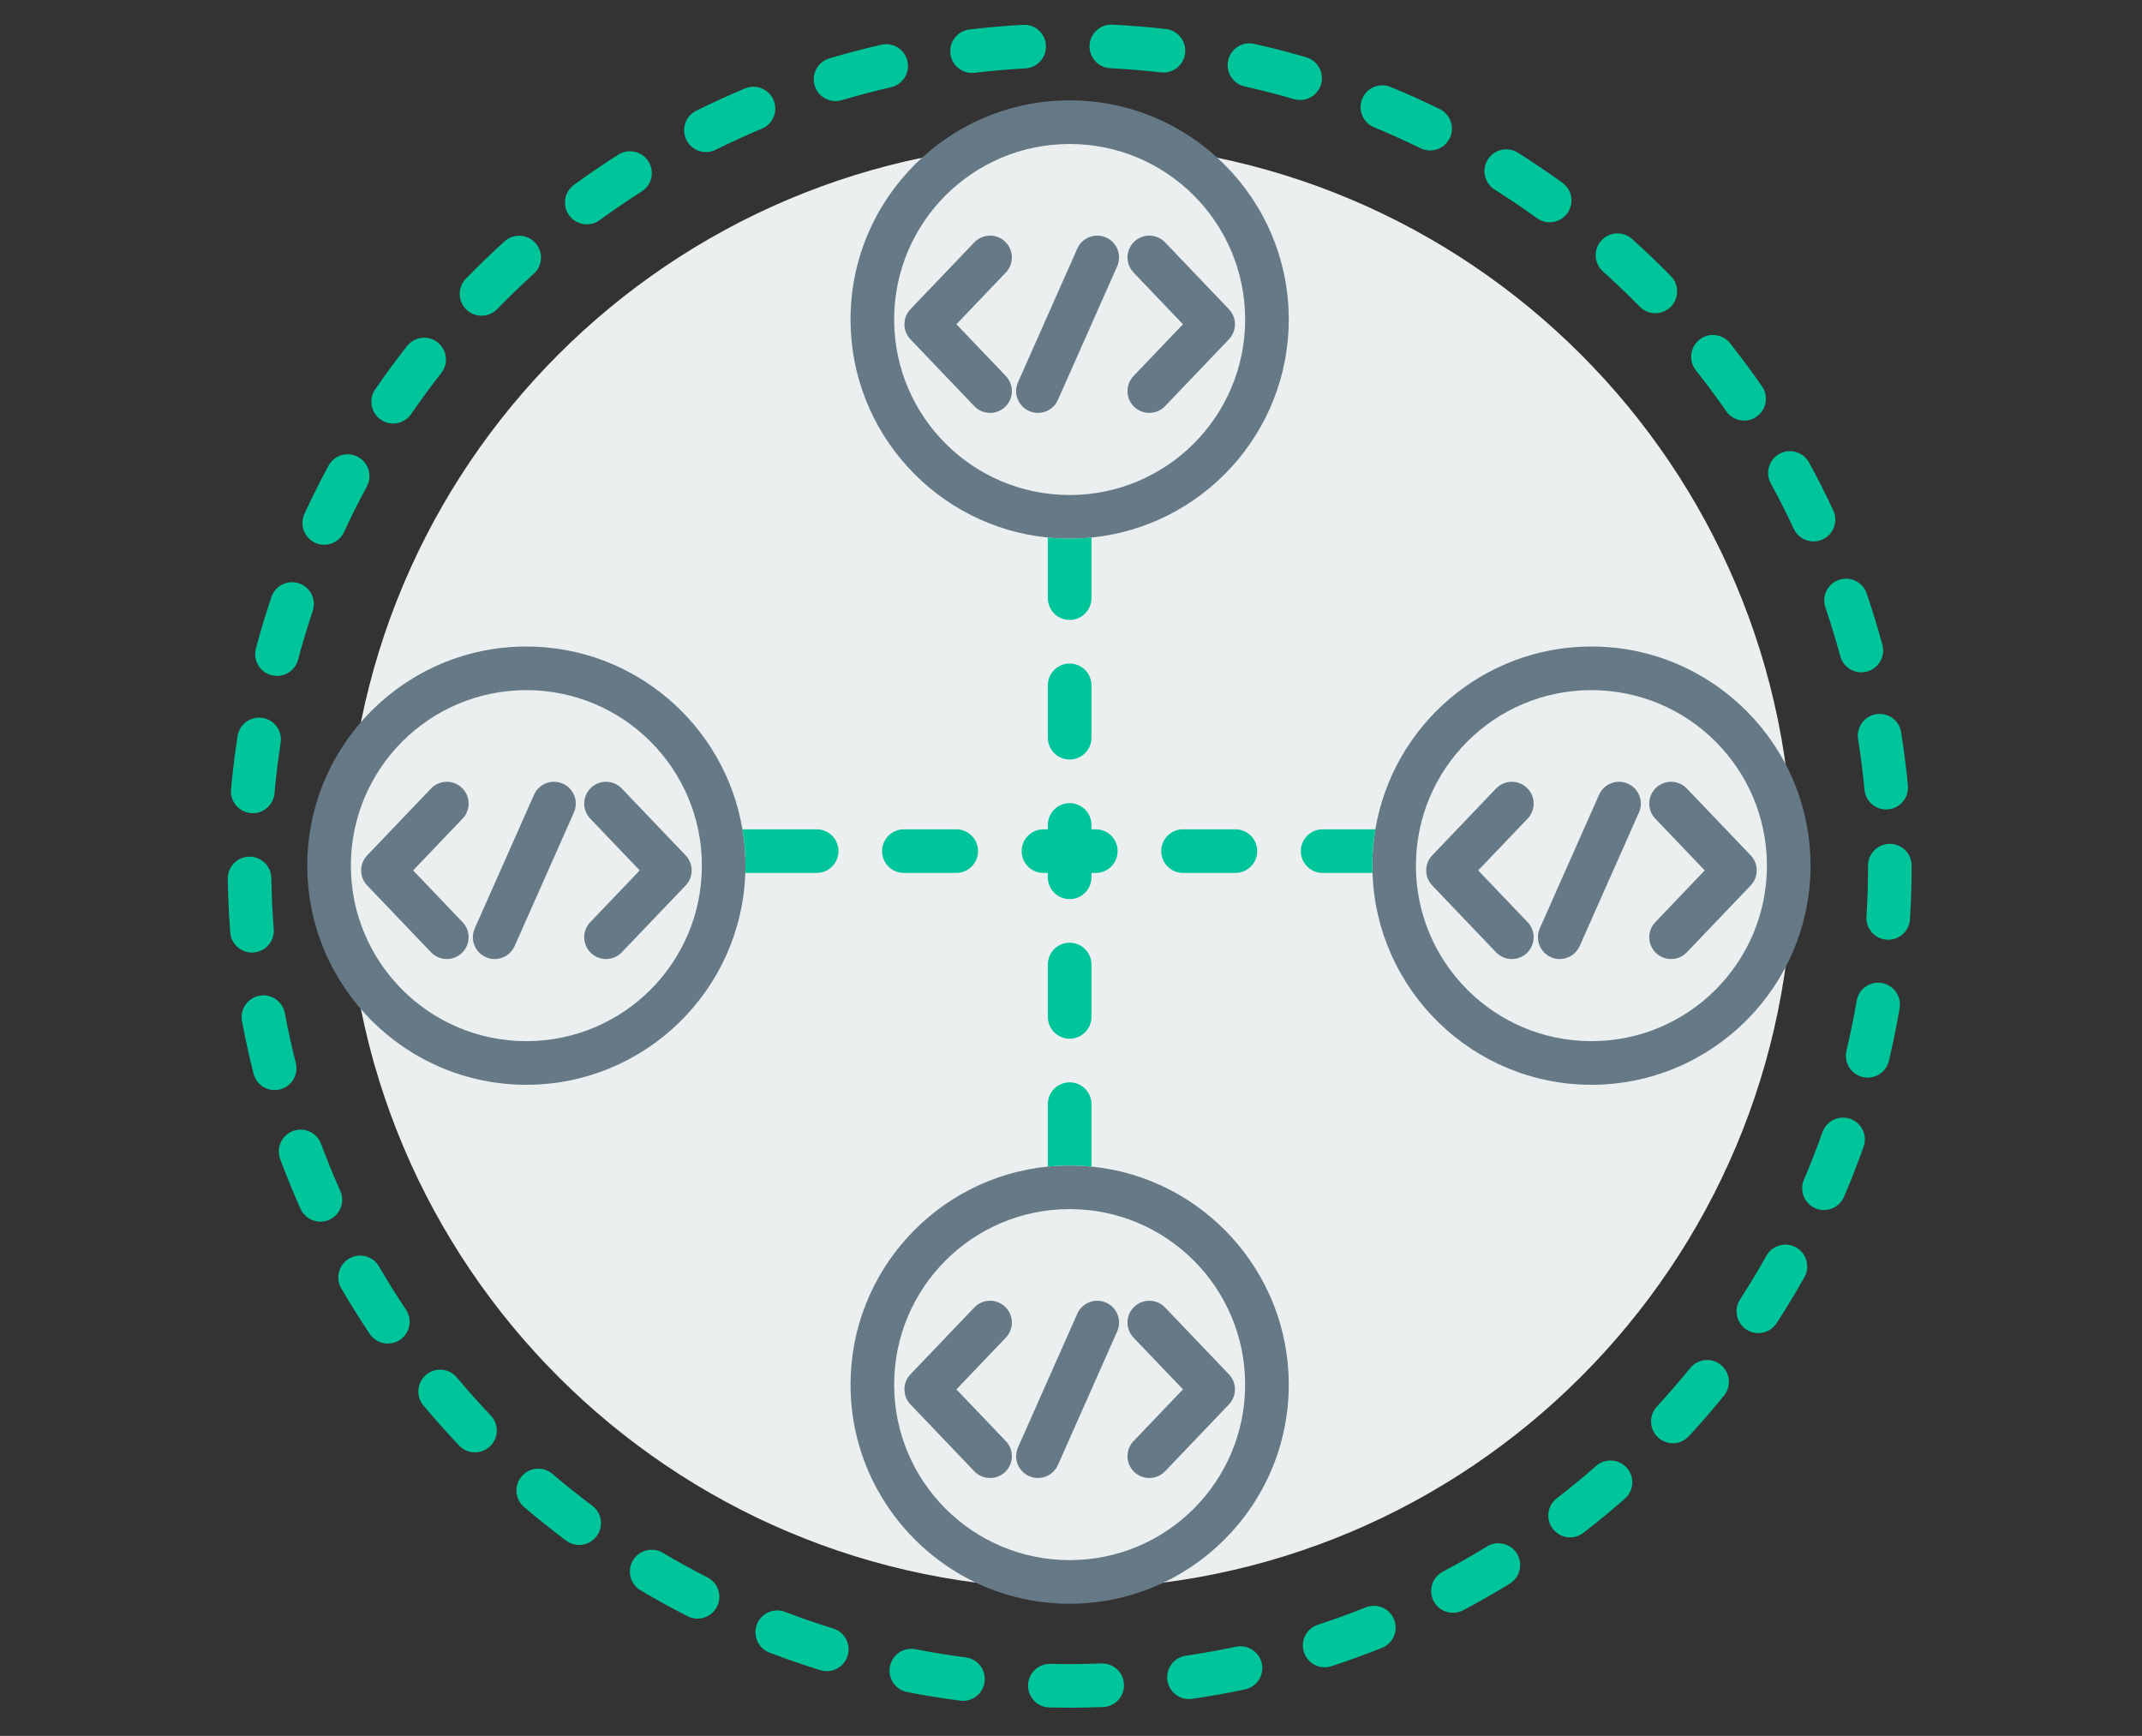 <?xml version="1.0" encoding="UTF-8"?>
<svg width="348px" height="282px" viewBox="0 0 348 282" version="1.1" xmlns="http://www.w3.org/2000/svg" xmlns:xlink="http://www.w3.org/1999/xlink">
    <rect x="0" y="0" width="348" height="282" fill="#333333" stroke="none"/>
    <title>Illustration/FAIR/Reusable_v1</title>
    <g id="Illustration/FAIR/Reusable" stroke="none" stroke-width="1" fill="none" fill-rule="evenodd">
        <path d="M291.235,140.627 C291.235,205.495 238.649,258.081 173.781,258.081 C108.913,258.081 56.327,205.495 56.327,140.627 C56.327,75.759 108.913,23.173 173.781,23.173 C238.649,23.173 291.235,75.759 291.235,140.627" id="Fill-1" fill="#EBEFF0" fill-rule="nonzero"></path>
        <path d="M258.551,105.028 C278.18,105.028 294.149,120.998 294.149,140.627 C294.149,160.256 278.18,176.226 258.551,176.226 C239.319,176.226 223.61,160.893 222.983,141.81 C222.969,141.416 222.952,141.024 222.952,140.627 C222.952,138.618 223.128,136.65 223.449,134.73 C226.268,117.899 240.931,105.028 258.551,105.028 Z M258.551,112.115 C242.804,112.115 230.039,124.88 230.039,140.627 C230.039,156.374 242.804,169.139 258.551,169.139 C274.298,169.139 287.063,156.374 287.063,140.627 C287.063,124.88 274.298,112.115 258.551,112.115 Z M259.794,129.109 C260.589,127.319 262.682,126.514 264.47,127.307 C266.259,128.1 267.066,130.193 266.273,131.982 L256.643,153.692 C256.056,155.015 254.76,155.8 253.402,155.8 C252.921,155.8 252.434,155.702 251.967,155.495 C250.178,154.701 249.371,152.608 250.164,150.819 Z M248.068,127.984 C249.483,129.336 249.535,131.578 248.184,132.993 L240.151,141.402 L248.183,149.809 C249.535,151.223 249.483,153.466 248.068,154.819 C247.383,155.474 246.501,155.799 245.622,155.799 C244.687,155.799 243.755,155.433 243.059,154.703 L232.689,143.849 C231.381,142.48 231.381,140.323 232.688,138.954 L243.059,128.099 C244.41,126.686 246.652,126.632 248.068,127.984 Z M269.044,127.984 C270.459,126.632 272.703,126.683 274.054,128.099 L284.424,138.954 C285.732,140.323 285.732,142.48 284.423,143.849 L274.053,154.703 C273.357,155.431 272.425,155.798 271.49,155.798 C270.611,155.798 269.73,155.474 269.044,154.819 C267.629,153.465 267.577,151.222 268.93,149.809 L276.961,141.401 L268.929,132.994 C267.577,131.578 267.629,129.337 269.044,127.984 Z M85.519,105.028 C103.137,105.028 117.798,117.896 120.619,134.724 C120.941,136.646 121.117,138.616 121.117,140.627 C121.117,141.024 121.1,141.416 121.087,141.81 C120.46,160.893 104.751,176.226 85.519,176.226 C65.89,176.226 49.921,160.256 49.921,140.627 C49.921,120.998 65.89,105.028 85.519,105.028 Z M85.519,112.115 C69.772,112.115 57.007,124.88 57.007,140.627 C57.007,156.374 69.772,169.139 85.519,169.139 C101.266,169.139 114.031,156.374 114.031,140.627 C114.031,124.88 101.266,112.115 85.519,112.115 Z M86.762,129.109 C87.557,127.319 89.65,126.514 91.438,127.307 C93.227,128.1 94.034,130.193 93.241,131.982 L83.611,153.692 C83.024,155.015 81.728,155.8 80.37,155.8 C79.889,155.8 79.402,155.702 78.935,155.495 C77.146,154.701 76.339,152.608 77.132,150.819 Z M75.037,127.984 C76.452,129.337 76.504,131.578 75.152,132.994 L67.12,141.401 L75.151,149.809 C76.504,151.222 76.452,153.465 75.037,154.819 C74.351,155.474 73.47,155.798 72.591,155.798 C71.656,155.798 70.724,155.433 70.028,154.703 L59.658,143.849 C58.35,142.48 58.35,140.323 59.657,138.954 L70.027,128.099 C71.378,126.686 73.62,126.632 75.037,127.984 Z M96.012,127.984 C97.427,126.63 99.672,126.683 101.021,128.099 L111.392,138.954 C112.7,140.323 112.7,142.48 111.392,143.85 L101.021,154.704 C100.325,155.433 99.393,155.798 98.458,155.798 C97.579,155.798 96.698,155.474 96.011,154.817 C94.597,153.465 94.545,151.222 95.898,149.808 L103.93,141.401 L95.898,132.994 C94.545,131.579 94.597,129.337 96.012,127.984 Z M173.781,16.304 C193.41,16.304 209.379,32.274 209.379,51.903 C209.379,70.336 195.296,85.54 177.323,87.325 C176.158,87.44 174.977,87.502 173.781,87.502 C172.585,87.502 171.404,87.44 170.238,87.324 C152.266,85.54 138.182,70.336 138.182,51.903 C138.182,32.274 154.152,16.304 173.781,16.304 Z M173.781,23.391 C158.034,23.391 145.269,36.156 145.269,51.903 C145.269,67.65 158.034,80.415 173.781,80.415 C189.528,80.415 202.293,67.65 202.293,51.903 C202.293,36.156 189.528,23.391 173.781,23.391 Z M175.024,40.386 C175.818,38.596 177.915,37.79 179.7,38.583 C181.489,39.377 182.296,41.47 181.503,43.259 L171.873,64.97 C171.286,66.292 169.99,67.077 168.632,67.077 C168.151,67.077 167.664,66.979 167.197,66.772 C165.408,65.979 164.601,63.886 165.394,62.097 Z M163.299,39.26 C164.714,40.613 164.766,42.855 163.414,44.27 L155.382,52.678 L163.414,61.086 C164.766,62.501 164.714,64.743 163.299,66.096 C162.613,66.751 161.732,67.076 160.853,67.076 C159.918,67.076 158.986,66.71 158.289,65.981 L147.919,55.125 C146.612,53.756 146.612,51.6 147.919,50.231 L158.289,39.375 C159.64,37.961 161.882,37.908 163.299,39.26 Z M184.275,39.26 C185.69,37.908 187.934,37.96 189.285,39.375 L199.655,50.231 C200.962,51.6 200.962,53.756 199.655,55.125 L189.285,65.981 C188.588,66.709 187.656,67.076 186.721,67.076 C185.842,67.076 184.962,66.751 184.275,66.096 C182.86,64.743 182.808,62.501 184.16,61.086 L192.192,52.678 L184.16,44.27 C182.808,42.855 182.86,40.613 184.275,39.26 Z M173.781,189.336 C174.977,189.336 176.158,189.398 177.323,189.514 C195.296,191.298 209.379,206.501 209.379,224.935 C209.379,244.564 193.41,260.534 173.781,260.534 C154.152,260.534 138.182,244.564 138.182,224.935 C138.182,206.502 152.266,191.298 170.238,189.514 C171.404,189.398 172.585,189.336 173.781,189.336 Z M173.781,196.423 C158.034,196.423 145.269,209.188 145.269,224.935 C145.269,240.682 158.034,253.447 173.781,253.447 C189.528,253.447 202.293,240.682 202.293,224.935 C202.293,209.188 189.528,196.423 173.781,196.423 Z M175.024,213.418 C175.818,211.628 177.915,210.823 179.7,211.615 C181.489,212.409 182.296,214.502 181.503,216.291 L171.873,238.001 C171.286,239.323 169.99,240.108 168.632,240.108 C168.151,240.108 167.664,240.011 167.197,239.803 C165.408,239.01 164.601,236.917 165.394,235.128 Z M163.299,212.292 C164.714,213.645 164.766,215.888 163.413,217.302 L155.382,225.709 L163.414,234.117 C164.766,235.532 164.714,237.774 163.299,239.127 C162.613,239.782 161.732,240.107 160.853,240.107 C159.918,240.107 158.986,239.741 158.289,239.012 L147.919,228.156 C146.611,226.787 146.611,224.631 147.92,223.262 L158.29,212.407 C159.64,210.994 161.884,210.94 163.299,212.292 Z M184.275,212.292 C185.69,210.94 187.935,210.992 189.284,212.407 L199.654,223.262 C200.962,224.631 200.962,226.787 199.655,228.156 L189.285,239.012 C188.588,239.74 187.656,240.107 186.721,240.107 C185.842,240.107 184.962,239.782 184.275,239.127 C182.86,237.774 182.808,235.532 184.16,234.117 L192.192,225.709 L184.161,217.302 C182.808,215.888 182.86,213.645 184.275,212.292 Z" id="Combined-Shape" fill="#657986" fill-rule="nonzero"></path>
        <path d="M192.205,141.81 L200.709,141.81 C202.666,141.81 204.252,140.224 204.252,138.267 C204.252,136.31 202.666,134.724 200.709,134.724 L192.205,134.724 C190.248,134.724 188.662,136.31 188.662,138.267 C188.662,140.224 190.248,141.81 192.205,141.81 L192.205,141.81 Z M200.802,267.518 C198.116,268.086 195.376,268.575 192.656,268.973 C190.72,269.255 189.379,271.054 189.662,272.99 C189.919,274.753 191.433,276.022 193.163,276.022 C193.334,276.022 193.506,276.01 193.68,275.984 C196.547,275.566 199.437,275.051 202.268,274.451 C204.184,274.046 205.407,272.165 205.002,270.251 C204.597,268.336 202.71,267.118 200.802,267.518 L200.802,267.518 Z M192.546,8.638 C192.767,6.693 191.37,4.937 189.426,4.717 C186.546,4.39 183.621,4.149 180.731,4.005 C178.799,3.896 177.113,5.413 177.016,7.367 C176.918,9.321 178.423,10.985 180.378,11.083 C183.118,11.22 185.893,11.447 188.625,11.758 C188.761,11.773 188.895,11.781 189.029,11.781 C190.808,11.781 192.34,10.446 192.546,8.638 L192.546,8.638 Z M214.622,13.698 C215.171,11.819 214.093,9.852 212.214,9.304 C209.429,8.49 206.585,7.758 203.764,7.127 C201.849,6.695 199.959,7.901 199.532,9.811 C199.105,11.722 200.308,13.616 202.217,14.043 C204.892,14.641 207.587,15.335 210.227,16.106 C210.559,16.203 210.893,16.249 211.223,16.249 C212.756,16.249 214.17,15.245 214.622,13.698 L214.622,13.698 Z M214.883,141.81 L222.982,141.81 C222.969,141.416 222.952,141.024 222.952,140.627 C222.952,138.618 223.128,136.65 223.449,134.73 C223.428,134.73 223.408,134.724 223.387,134.724 L214.883,134.724 C212.926,134.724 211.34,136.31 211.34,138.267 C211.34,140.224 212.926,141.81 214.883,141.81 L214.883,141.81 Z M177.323,156.692 C177.323,154.735 175.737,153.149 173.78,153.149 C171.823,153.149 170.237,154.735 170.237,156.692 L170.237,165.196 C170.237,167.153 171.823,168.739 173.78,168.739 C175.737,168.739 177.323,167.153 177.323,165.196 L177.323,156.692 Z M170.237,141.81 L170.237,142.519 C170.237,144.476 171.823,146.062 173.78,146.062 C175.737,146.062 177.323,144.476 177.323,142.519 L177.323,141.81 L178.032,141.81 C179.989,141.81 181.575,140.224 181.575,138.267 C181.575,136.31 179.989,134.724 178.032,134.724 L177.323,134.724 L177.323,134.015 C177.323,132.058 175.737,130.472 173.78,130.472 C171.823,130.472 170.237,132.058 170.237,134.015 L170.237,134.724 L169.528,134.724 C167.571,134.724 165.985,136.31 165.985,138.267 C165.985,140.224 167.571,141.81 169.528,141.81 L170.237,141.81 Z M156.906,269.25 C154.178,268.895 151.43,268.449 148.739,267.923 C146.815,267.543 144.958,268.799 144.582,270.721 C144.207,272.642 145.459,274.503 147.38,274.878 C150.218,275.433 153.115,275.903 155.992,276.277 C156.147,276.298 156.302,276.308 156.454,276.308 C158.207,276.308 159.73,275.006 159.963,273.221 C160.215,271.279 158.847,269.502 156.906,269.25 L156.906,269.25 Z M173.78,175.827 C171.823,175.827 170.237,177.413 170.237,179.37 L170.237,189.514 C171.403,189.398 172.585,189.336 173.781,189.336 C174.976,189.336 176.158,189.398 177.323,189.513 L177.323,179.37 C177.323,177.413 175.737,175.827 173.78,175.827 L173.78,175.827 Z M178.933,270.235 C176.214,270.342 173.411,270.364 170.652,270.3 C170.624,270.299 170.596,270.299 170.566,270.299 C168.649,270.299 167.072,271.83 167.026,273.758 C166.979,275.714 168.527,277.338 170.484,277.384 C171.58,277.41 172.679,277.423 173.782,277.423 C175.6,277.422 177.425,277.387 179.208,277.317 C181.164,277.241 182.687,275.594 182.611,273.639 C182.534,271.683 180.912,270.19 178.933,270.235 L178.933,270.235 Z M221.89,261.124 C219.33,262.146 216.714,263.095 214.114,263.944 C212.254,264.552 211.238,266.553 211.846,268.412 C212.334,269.907 213.722,270.856 215.213,270.856 C215.578,270.856 215.948,270.8 216.313,270.681 C219.058,269.784 221.818,268.783 224.518,267.704 C226.336,266.978 227.221,264.917 226.494,263.1 C225.768,261.282 223.707,260.395 221.89,261.124 L221.89,261.124 Z M279.576,221.731 C278.057,220.5 275.826,220.732 274.593,222.252 C272.859,224.389 271.038,226.495 269.178,228.513 C267.851,229.951 267.941,232.193 269.38,233.519 C270.061,234.148 270.923,234.458 271.781,234.458 C272.736,234.458 273.688,234.074 274.387,233.317 C276.349,231.189 278.27,228.969 280.097,226.715 C281.329,225.194 281.097,222.963 279.576,221.731 L279.576,221.731 Z M235.527,22.46 C236.389,20.703 235.662,18.58 233.905,17.719 C231.298,16.44 228.617,15.232 225.938,14.127 C224.126,13.38 222.057,14.242 221.311,16.051 C220.565,17.86 221.427,19.932 223.235,20.678 C225.774,21.726 228.315,22.871 230.786,24.082 C231.288,24.328 231.819,24.444 232.343,24.444 C233.652,24.444 234.912,23.716 235.527,22.46 L235.527,22.46 Z M300.612,181.765 C298.765,181.111 296.743,182.078 296.09,183.922 C295.17,186.52 294.155,189.117 293.075,191.639 C292.305,193.438 293.138,195.52 294.936,196.291 C295.392,196.486 295.865,196.578 296.33,196.578 C297.705,196.578 299.014,195.773 299.589,194.43 C300.729,191.768 301.799,189.028 302.769,186.287 C303.423,184.442 302.457,182.418 300.612,181.765 L300.612,181.765 Z M305.726,159.695 C303.785,159.366 301.967,160.664 301.638,162.593 C301.176,165.307 300.619,168.033 299.986,170.697 C299.534,172.601 300.71,174.512 302.614,174.964 C302.89,175.029 303.165,175.06 303.436,175.06 C305.04,175.06 306.494,173.965 306.881,172.336 C307.549,169.524 308.136,166.647 308.624,163.784 C308.953,161.854 307.655,160.024 305.726,159.695 L305.726,159.695 Z M307.033,137.084 C305.076,137.084 303.49,138.67 303.49,140.627 C303.49,143.374 303.403,146.157 303.231,148.899 C303.109,150.852 304.593,152.535 306.546,152.657 C306.622,152.662 306.696,152.664 306.77,152.664 C308.627,152.664 310.186,151.22 310.304,149.343 C310.484,146.453 310.576,143.52 310.576,140.627 C310.576,138.67 308.99,137.084 307.033,137.084 L307.033,137.084 Z M285.379,67.696 C286.987,66.581 287.386,64.374 286.27,62.766 C284.622,60.388 282.874,58.031 281.076,55.761 C279.859,54.226 277.632,53.969 276.099,55.182 C274.564,56.396 274.305,58.625 275.519,60.159 C277.226,62.313 278.884,64.55 280.448,66.805 C281.136,67.797 282.24,68.329 283.362,68.329 C284.059,68.329 284.763,68.124 285.379,67.696 L285.379,67.696 Z M291.803,202.65 C290.099,201.695 287.938,202.299 286.978,204.006 C285.631,206.406 284.19,208.792 282.696,211.096 C281.632,212.738 282.101,214.932 283.742,215.996 C284.338,216.383 285.006,216.567 285.667,216.567 C286.827,216.567 287.965,215.997 288.643,214.951 C290.219,212.521 291.737,210.006 293.158,207.475 C294.116,205.768 293.509,203.608 291.803,202.65 L291.803,202.65 Z M241.576,251.23 C239.232,252.671 236.817,254.05 234.398,255.33 C232.669,256.245 232.009,258.39 232.924,260.119 C233.559,261.32 234.788,262.006 236.059,262.006 C236.617,262.006 237.184,261.873 237.713,261.594 C240.266,260.243 242.813,258.788 245.285,257.269 C246.953,256.245 247.474,254.062 246.45,252.395 C245.424,250.727 243.243,250.209 241.576,251.23 L241.576,251.23 Z M254.636,34.641 C255.782,33.055 255.427,30.84 253.841,29.693 C251.494,27.996 249.059,26.352 246.604,24.805 C244.953,23.766 242.763,24.257 241.718,25.914 C240.675,27.569 241.171,29.758 242.827,30.801 C245.155,32.268 247.464,33.827 249.688,35.435 C250.316,35.89 251.042,36.108 251.762,36.108 C252.86,36.108 253.943,35.599 254.636,34.641 L254.636,34.641 Z M155.354,141.81 C157.311,141.81 158.897,140.224 158.897,138.267 C158.897,136.31 157.311,134.724 155.354,134.724 L146.851,134.724 C144.893,134.724 143.308,136.31 143.308,138.267 C143.308,140.224 144.893,141.81 146.851,141.81 L155.354,141.81 Z M271.41,49.868 C272.808,48.497 272.83,46.254 271.46,44.856 C269.427,42.784 267.306,40.754 265.155,38.823 C263.7,37.515 261.46,37.635 260.152,39.092 C258.845,40.547 258.965,42.787 260.421,44.095 C262.459,45.927 264.471,47.852 266.399,49.818 C267.094,50.526 268.012,50.881 268.93,50.881 C269.825,50.881 270.721,50.544 271.41,49.868 L271.41,49.868 Z M259.31,238.143 C257.246,239.956 255.097,241.726 252.923,243.402 C251.373,244.598 251.086,246.822 252.281,248.372 C252.979,249.277 254.028,249.752 255.09,249.752 C255.845,249.752 256.606,249.511 257.251,249.014 C259.543,247.246 261.809,245.381 263.986,243.47 C265.457,242.179 265.602,239.939 264.311,238.469 C263.018,236.998 260.78,236.853 259.31,238.143 L259.31,238.143 Z M96.216,244.6 C94.018,242.957 91.841,241.22 89.744,239.435 C88.254,238.167 86.018,238.347 84.749,239.836 C83.48,241.326 83.66,243.562 85.15,244.831 C87.361,246.712 89.656,248.544 91.974,250.275 C92.61,250.752 93.354,250.981 94.092,250.981 C95.171,250.981 96.237,250.489 96.933,249.559 C98.104,247.991 97.783,245.77 96.216,244.6 L96.216,244.6 Z M114.689,24.705 C115.218,24.705 115.755,24.586 116.261,24.336 C118.722,23.116 121.25,21.962 123.775,20.907 C125.581,20.152 126.433,18.077 125.679,16.271 C124.923,14.465 122.844,13.613 121.043,14.368 C118.378,15.481 115.71,16.699 113.112,17.986 C111.359,18.855 110.642,20.981 111.512,22.735 C112.131,23.982 113.385,24.705 114.689,24.705 L114.689,24.705 Z M135.371,264.557 C132.734,263.74 130.1,262.83 127.539,261.852 C125.709,261.155 123.662,262.069 122.965,263.897 C122.266,265.726 123.182,267.773 125.01,268.472 C127.713,269.504 130.493,270.465 133.273,271.326 C133.623,271.435 133.976,271.485 134.323,271.485 C135.835,271.485 137.236,270.51 137.707,268.99 C138.286,267.12 137.24,265.136 135.371,264.557 L135.371,264.557 Z M95.336,36.444 C96.059,36.444 96.791,36.223 97.421,35.764 C99.643,34.143 101.942,32.575 104.255,31.103 C105.906,30.053 106.392,27.863 105.342,26.212 C104.292,24.56 102.101,24.076 100.45,25.125 C98.013,26.676 95.588,28.329 93.245,30.037 C91.664,31.19 91.317,33.407 92.47,34.988 C93.164,35.939 94.242,36.444 95.336,36.444 L95.336,36.444 Z M157.92,11.852 C158.059,11.852 158.2,11.843 158.343,11.826 C161.066,11.503 163.84,11.263 166.586,11.113 C168.539,11.007 170.037,9.336 169.931,7.382 C169.825,5.43 168.188,3.924 166.199,4.037 C163.305,4.195 160.38,4.448 157.507,4.789 C155.563,5.019 154.176,6.782 154.406,8.726 C154.62,10.526 156.15,11.852 157.92,11.852 L157.92,11.852 Z M51.195,88.176 C51.676,88.396 52.18,88.501 52.676,88.501 C54.016,88.501 55.299,87.736 55.896,86.439 C57.044,83.946 58.29,81.453 59.6,79.03 C60.53,77.309 59.889,75.159 58.167,74.228 C56.447,73.3 54.295,73.939 53.365,75.661 C51.984,78.217 50.67,80.846 49.459,83.475 C48.641,85.253 49.418,87.357 51.195,88.176 L51.195,88.176 Z M291.418,85.907 C292.018,87.197 293.297,87.955 294.632,87.955 C295.133,87.955 295.642,87.849 296.126,87.623 C297.9,86.797 298.668,84.688 297.842,82.915 C296.624,80.301 295.301,77.683 293.908,75.135 C292.971,73.417 290.817,72.786 289.101,73.724 C287.383,74.661 286.751,76.814 287.689,78.531 C289.009,80.947 290.264,83.43 291.418,85.907 L291.418,85.907 Z M296.563,98.694 C297.452,101.298 298.267,103.96 298.983,106.604 C299.411,108.183 300.841,109.222 302.401,109.222 C302.708,109.222 303.019,109.182 303.33,109.098 C305.219,108.586 306.335,106.64 305.823,104.751 C305.067,101.96 304.208,99.152 303.27,96.405 C302.639,94.554 300.627,93.565 298.772,94.196 C296.92,94.829 295.932,96.843 296.563,98.694 L296.563,98.694 Z M304.814,116.025 C302.882,116.332 301.564,118.148 301.872,120.081 C302.303,122.791 302.651,125.552 302.91,128.289 C303.083,130.124 304.626,131.5 306.434,131.5 C306.545,131.5 306.657,131.494 306.77,131.483 C308.719,131.3 310.148,129.571 309.965,127.623 C309.693,124.738 309.325,121.826 308.87,118.968 C308.562,117.035 306.753,115.714 304.814,116.025 L304.814,116.025 Z M173.78,100.707 C175.737,100.707 177.323,99.122 177.323,97.164 L177.323,87.325 C176.158,87.44 174.976,87.502 173.781,87.502 C172.585,87.502 171.403,87.44 170.237,87.325 L170.237,97.164 C170.237,99.122 171.823,100.707 173.78,100.707 L173.78,100.707 Z M44.09,109.686 C44.395,109.768 44.701,109.807 45.003,109.807 C46.57,109.807 48.003,108.76 48.425,107.174 C49.131,104.521 49.933,101.856 50.809,99.253 C51.433,97.397 50.434,95.389 48.58,94.765 C46.719,94.139 44.716,95.14 44.092,96.993 C43.168,99.741 42.321,102.553 41.577,105.352 C41.073,107.243 42.199,109.184 44.09,109.686 L44.09,109.686 Z M173.78,123.384 C175.737,123.384 177.323,121.798 177.323,119.841 L177.323,111.337 C177.323,109.38 175.737,107.794 173.78,107.794 C171.823,107.794 170.237,109.38 170.237,111.337 L170.237,119.841 C170.237,121.798 171.823,123.384 173.78,123.384 L173.78,123.384 Z M135.749,16.424 C136.083,16.424 136.423,16.377 136.759,16.276 C139.395,15.493 142.088,14.786 144.761,14.176 C146.668,13.74 147.861,11.841 147.426,9.933 C146.99,8.025 145.1,6.832 143.183,7.268 C140.362,7.911 137.522,8.657 134.741,9.483 C132.865,10.041 131.796,12.013 132.353,13.889 C132.81,15.429 134.221,16.424 135.749,16.424 L135.749,16.424 Z M74.226,223.778 C72.972,222.275 70.737,222.079 69.235,223.332 C67.733,224.588 67.534,226.822 68.789,228.323 C70.646,230.545 72.6,232.736 74.596,234.836 C75.292,235.569 76.227,235.938 77.165,235.938 C78.041,235.938 78.919,235.615 79.604,234.964 C81.023,233.616 81.081,231.374 79.732,229.955 C77.841,227.963 75.987,225.885 74.226,223.778 L74.226,223.778 Z M86.976,39.461 C85.662,38.01 83.419,37.9 81.971,39.214 C79.819,41.164 77.707,43.202 75.692,45.274 C74.329,46.678 74.36,48.921 75.764,50.285 C76.452,50.954 77.343,51.287 78.233,51.287 C79.156,51.287 80.079,50.929 80.774,50.214 C82.684,48.249 84.687,46.315 86.728,44.466 C88.179,43.151 88.289,40.911 86.976,39.461 L86.976,39.461 Z M132.678,141.81 C134.635,141.81 136.221,140.224 136.221,138.267 C136.221,136.31 134.635,134.724 132.678,134.724 L120.619,134.724 C120.941,136.645 121.117,138.615 121.117,140.627 C121.117,141.024 121.1,141.416 121.087,141.81 L132.678,141.81 Z M114.936,256.254 C112.493,255.008 110.053,253.663 107.683,252.257 C106.003,251.261 103.826,251.812 102.827,253.497 C101.829,255.18 102.384,257.353 104.067,258.352 C106.566,259.835 109.141,261.253 111.718,262.566 C112.233,262.83 112.783,262.954 113.324,262.954 C114.614,262.954 115.857,262.247 116.483,261.019 C117.373,259.276 116.68,257.143 114.936,256.254 L114.936,256.254 Z M41.218,154.734 C43.169,154.581 44.626,152.875 44.473,150.925 C44.258,148.185 44.127,145.404 44.086,142.658 C44.057,140.72 42.476,139.169 40.544,139.169 L40.489,139.169 C38.533,139.198 36.971,140.809 37,142.766 C37.044,145.66 37.181,148.592 37.408,151.479 C37.554,153.336 39.105,154.746 40.936,154.746 C41.029,154.746 41.124,154.742 41.218,154.734 L41.218,154.734 Z M40.75,132.09 C40.857,132.1 40.964,132.104 41.07,132.104 C42.884,132.104 44.431,130.719 44.596,128.877 C44.842,126.139 45.179,123.375 45.597,120.664 C45.895,118.73 44.569,116.921 42.635,116.622 C40.708,116.325 38.892,117.65 38.593,119.584 C38.151,122.442 37.797,125.355 37.537,128.244 C37.362,130.192 38.801,131.915 40.75,132.09 L40.75,132.09 Z M71.098,55.62 C69.56,54.411 67.33,54.679 66.123,56.22 C64.334,58.499 62.595,60.865 60.954,63.253 C59.846,64.865 60.254,67.071 61.867,68.18 C62.48,68.602 63.179,68.804 63.871,68.804 C64.998,68.804 66.107,68.267 66.794,67.267 C68.351,65.002 70,62.758 71.697,60.595 C72.905,59.056 72.637,56.828 71.098,55.62 L71.098,55.62 Z M48.058,172.67 C47.381,170.004 46.782,167.286 46.279,164.591 C45.919,162.667 44.067,161.398 42.145,161.758 C40.222,162.117 38.954,163.968 39.312,165.892 C39.844,168.734 40.475,171.602 41.188,174.414 C41.596,176.018 43.038,177.086 44.62,177.086 C44.909,177.086 45.202,177.051 45.495,176.977 C47.392,176.495 48.539,174.566 48.058,172.67 L48.058,172.67 Z M61.57,205.736 C60.586,204.044 58.418,203.473 56.726,204.456 C55.034,205.44 54.461,207.609 55.445,209.301 C56.902,211.804 58.457,214.291 60.067,216.694 C60.751,217.714 61.872,218.266 63.014,218.266 C63.692,218.266 64.378,218.071 64.983,217.665 C66.608,216.576 67.044,214.375 65.954,212.749 C64.428,210.47 62.952,208.11 61.57,205.736 L61.57,205.736 Z M55.287,193.473 C54.168,190.966 53.116,188.393 52.162,185.826 C51.48,183.991 49.435,183.057 47.606,183.739 C45.771,184.421 44.838,186.461 45.519,188.295 C46.526,191.004 47.636,193.718 48.816,196.361 C49.404,197.68 50.698,198.461 52.054,198.461 C52.536,198.461 53.027,198.362 53.496,198.152 C55.283,197.354 56.085,195.259 55.287,193.473 L55.287,193.473 Z" id="Fill-36" fill="#00C49A" fill-rule="nonzero"></path>
    </g>
</svg>